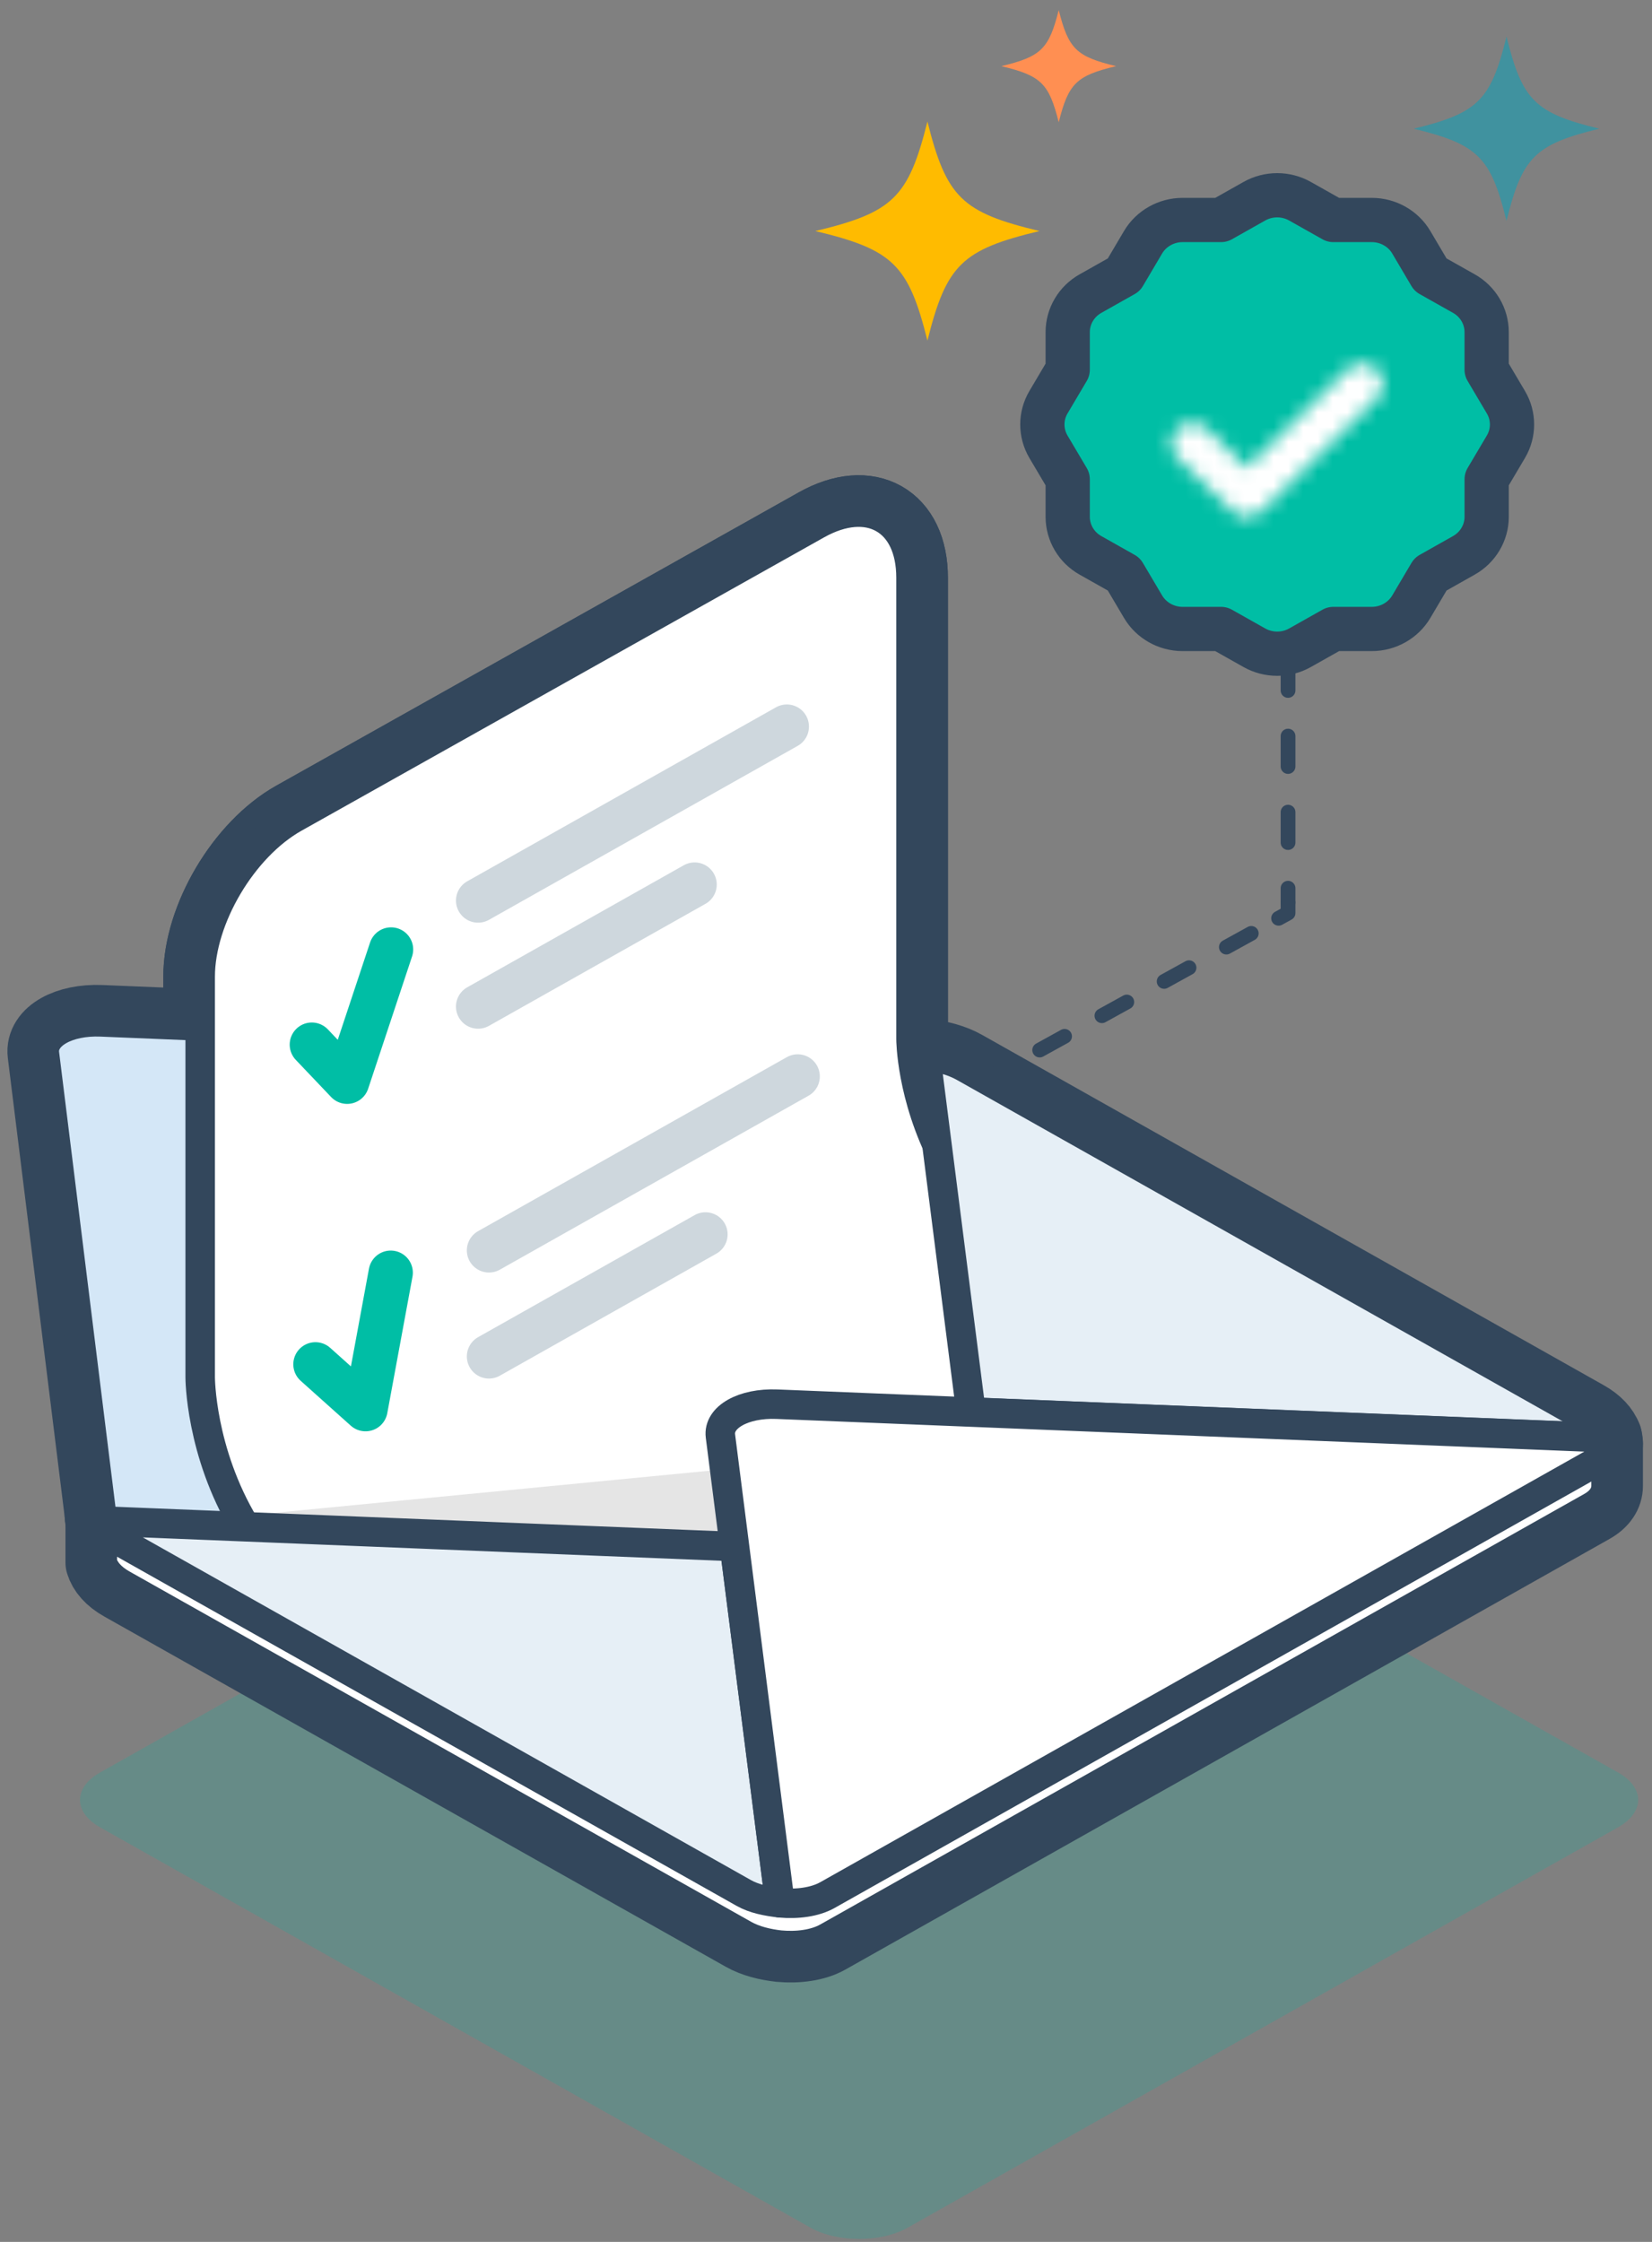 <?xml version="1.0" encoding="UTF-8"?> <svg xmlns="http://www.w3.org/2000/svg" xmlns:xlink="http://www.w3.org/1999/xlink" width="112px" height="152px" viewBox="0 0 112 152"><rect x="0" y="0" width="112" height="152" fill="#808080" stroke="none"/><!-- Generator: Sketch 48.2 (47327) - http://www.bohemiancoding.com/sketch --><title>Illustrations/Successfully Connected Email</title><desc>Created with Sketch.</desc><defs><path d="M12.501,0.61 C12.776,0.339 13.139,0.203 13.502,0.203 C13.865,0.203 14.228,0.339 14.505,0.608 C15.058,1.147 15.058,2.025 14.506,2.565 L6.688,10.195 C6.424,10.452 6.059,10.6 5.687,10.6 C5.307,10.6 4.952,10.457 4.684,10.195 L0.989,6.587 C0.722,6.327 0.573,5.98 0.573,5.611 C0.573,5.241 0.72,4.892 0.989,4.631 C1.54,4.092 2.439,4.092 2.992,4.631 L5.687,7.261 L12.501,0.61 Z" id="path-1"></path></defs><g id="HubSpot-Partner-Directory---Desktop" stroke="none" stroke-width="1" fill="none" fill-rule="evenodd" transform="translate(-661, -2906)"><g id="Group-23" transform="translate(0, 2534)"><g id="Group-4" transform="translate(643, 121)"><g id="Email-Marketing" transform="translate(21, 251)"><g id="Illustrations/Successfully-Connected-Email"><g id="Group"><path d="M106.702,120.176 C108.514,121.196 108.514,122.868 106.702,123.889 L58.537,151.034 C56.725,152.055 53.76,152.055 51.948,151.034 L3.782,123.889 C1.971,122.868 1.971,121.196 3.782,120.176 L51.948,93.031 C53.76,92.009 56.725,92.009 58.537,93.031 L106.702,120.176 Z" id="Fill-1" fill="#00BDA5" opacity="0.2"></path><g id="Page-1"><path d="M84.325,21.178 L84.325,21.897" id="Stroke-1" stroke="#33475C" stroke-linecap="round" stroke-linejoin="round"></path><path d="M84.325,24.121 L84.325,61.188" id="Stroke-2" stroke="#33475C" stroke-linecap="round" stroke-linejoin="round" stroke-dasharray="2.063,3.094,0,0"></path><polyline id="Stroke-3" stroke="#33475C" stroke-linecap="round" stroke-linejoin="round" points="84.325 61.188 84.325 61.907 83.684 62.26"></polyline><path d="M81.831,63.283 L47.851,82.021" id="Stroke-4" stroke="#33475C" stroke-linecap="round" stroke-linejoin="round" stroke-dasharray="1.927,2.891,0,0"></path><path d="M47.85,82.021 L47.209,82.374" id="Stroke-5" stroke="#33475C" stroke-linecap="round" stroke-linejoin="round"></path><g id="Group-12" transform="translate(67.006, 12.955)"><g id="Group-9"><path d="M16.582,31.366 C16.042,31.366 15.509,31.227 15.04,30.964 L12.777,29.689 L10.164,29.689 C9.067,29.689 8.042,29.111 7.492,28.182 L6.186,25.973 L3.924,24.698 C2.973,24.165 2.381,23.164 2.381,22.089 L2.381,19.54 L1.074,17.332 C0.525,16.399 0.526,15.246 1.074,14.32 L2.381,12.11 L2.381,9.56 C2.381,8.485 2.973,7.484 3.927,6.95 L6.187,5.676 L7.491,3.468 C8.042,2.538 9.067,1.961 10.164,1.961 L12.777,1.961 L15.039,0.686 C15.508,0.422 16.042,0.283 16.582,0.283 C17.123,0.283 17.657,0.422 18.127,0.687 L20.388,1.961 L23,1.961 C24.101,1.961 25.126,2.54 25.674,3.47 L26.977,5.676 L29.241,6.951 C30.192,7.484 30.784,8.485 30.784,9.56 L30.784,12.11 L32.091,14.319 C32.641,15.246 32.641,16.402 32.091,17.332 L30.785,19.538 L30.785,22.088 C30.785,23.162 30.192,24.163 29.239,24.698 L26.979,25.973 L25.674,28.181 C25.123,29.111 24.099,29.689 23,29.689 L20.389,29.689 L18.126,30.964 C17.661,31.226 17.126,31.366 16.582,31.366" id="Fill-6" fill="#00BEA5"></path><path d="M16.582,31.366 C16.042,31.366 15.509,31.227 15.04,30.964 L12.777,29.689 L10.164,29.689 C9.067,29.689 8.042,29.111 7.492,28.182 L6.186,25.973 L3.924,24.698 C2.973,24.165 2.381,23.164 2.381,22.089 L2.381,19.54 L1.074,17.332 C0.525,16.399 0.526,15.246 1.074,14.32 L2.381,12.11 L2.381,9.56 C2.381,8.485 2.973,7.484 3.927,6.95 L6.187,5.676 L7.491,3.468 C8.042,2.538 9.067,1.961 10.164,1.961 L12.777,1.961 L15.039,0.686 C15.508,0.422 16.042,0.283 16.582,0.283 C17.123,0.283 17.657,0.422 18.127,0.687 L20.388,1.961 L23,1.961 C24.101,1.961 25.126,2.54 25.674,3.47 L26.977,5.676 L29.241,6.951 C30.192,7.484 30.784,8.485 30.784,9.56 L30.784,12.11 L32.091,14.319 C32.641,15.246 32.641,16.402 32.091,17.332 L30.785,19.538 L30.785,22.088 C30.785,23.162 30.192,24.163 29.239,24.698 L26.979,25.973 L25.674,28.181 C25.123,29.111 24.099,29.689 23,29.689 L20.389,29.689 L18.126,30.964 C17.661,31.226 17.126,31.366 16.582,31.366" id="Stroke-8" stroke="#33475C" stroke-linecap="round" stroke-linejoin="round"></path></g><path d="M16.582,31.366 C16.042,31.366 15.509,31.227 15.04,30.964 L12.777,29.689 L10.164,29.689 C9.067,29.689 8.042,29.111 7.492,28.182 L6.186,25.973 L3.924,24.698 C2.973,24.165 2.381,23.164 2.381,22.089 L2.381,19.54 L1.074,17.332 C0.525,16.399 0.526,15.246 1.074,14.32 L2.381,12.11 L2.381,9.56 C2.381,8.485 2.973,7.484 3.927,6.95 L6.187,5.676 L7.491,3.468 C8.042,2.538 9.067,1.961 10.164,1.961 L12.777,1.961 L15.039,0.686 C15.508,0.422 16.042,0.283 16.582,0.283 C17.123,0.283 17.657,0.422 18.127,0.687 L20.388,1.961 L23,1.961 C24.101,1.961 25.126,2.54 25.674,3.47 L26.977,5.676 L29.241,6.951 C30.192,7.484 30.784,8.485 30.784,9.56 L30.784,12.11 L32.091,14.319 C32.641,15.246 32.641,16.402 32.091,17.332 L30.785,19.538 L30.785,22.088 C30.785,23.162 30.192,24.163 29.239,24.698 L26.979,25.973 L25.674,28.181 C25.123,29.111 24.099,29.689 23,29.689 L20.389,29.689 L18.126,30.964 C17.661,31.226 17.126,31.366 16.582,31.366" id="Stroke-10" stroke="#33475C" stroke-width="3" stroke-linecap="round" stroke-linejoin="round"></path></g><g id="Group-15" transform="translate(75.842, 24.455)"><mask id="mask-2" fill="white"><use xlink:href="#path-1"></use></mask><g id="Clip-14"></g><path d="M19.876,10.581 L19.876,-4.634 L-4.384,-4.634 L-4.384,0.607 C-7.508,0.265 -10.627,0.258 -13.546,0.74 C-23.56,2.391 -34.533,13.064 -28.361,23.429 C-25.81,27.712 -20.907,29.698 -15.989,29.053 C-14.646,28.876 -13.618,28.479 -12.478,28.036 C-12.109,28.073 -11.721,28.109 -11.665,28.11 C-10.635,28.117 -9.6,28.018 -8.565,28.026 C-6.997,28.036 -4.163,28.657 -1.055,29.668 C-0.333,29.904 0.375,30.162 1.085,30.43 C1.051,30.417 1.708,30.711 2.126,30.888 C2.461,31.168 4.4,32.416 4.17,32.133 C5.77,33.589 6.483,35.518 7.27,38.011 C8.212,40.993 8.342,43.888 8.424,47.002 C8.597,53.542 7.596,63.524 2.087,67.839 C0.216,69.305 2.679,72.438 4.665,71.102 C10.062,67.47 15.742,65.56 20.11,60.497 C24.511,55.397 27.915,49.625 29.497,43.096 C32.52,30.63 28.782,18.574 19.876,10.581" id="Fill-13" fill="#FFFFFF" mask="url(#mask-2)"></path></g><g id="Group-94" transform="translate(0, 0.017)"><path d="M4.867,101.29 L56.671,72.094 C57.507,71.624 58.701,71.46 59.892,71.57 L63.924,103.22 C64.087,104.498 62.364,105.469 60.096,105.377 L3.939,103.105 C3.743,102.434 4.031,101.761 4.867,101.29 Z" id="Stroke-16" stroke="#33475C" stroke-width="5" stroke-linecap="round" stroke-linejoin="round"></path><path d="M72.685,81.711 L64.673,112.103 L23.59,111.615 C22.754,112.086 5.13,103.215 3.939,103.105 L0.013,71.423 C-0.15,70.143 1.573,69.173 3.841,69.265 L59.754,71.572 C59.949,72.242 73.522,81.24 72.685,81.711 Z" id="Stroke-18" stroke="#33475C" stroke-width="5" stroke-linecap="round" stroke-linejoin="round"></path><path d="M58.764,39.148 C58.764,35.195 55.892,33.573 52.381,35.544 L16.956,55.43 C13.444,57.401 10.572,62.248 10.572,66.201 L10.572,78.996 L10.572,93.371 C10.572,93.371 10.572,113.441 34.668,113.441 L51.636,112.474 C55.68,112.244 61.034,109.512 63.535,106.402 L72.13,95.717 C74.631,92.608 76.798,89.984 76.946,89.885 C58.764,85.836 58.764,70.433 58.764,70.433 L58.764,56.057 L58.764,39.148 Z" id="Stroke-20" stroke="#33475C" stroke-width="5" stroke-linecap="round" stroke-linejoin="round"></path><path d="M58.764,39.148 C58.764,35.195 55.892,33.573 52.381,35.544 L16.956,55.43 C13.444,57.401 10.572,62.248 10.572,66.201 L10.572,78.996 L10.572,93.371 C10.572,93.371 10.572,113.441 34.668,113.441 L51.636,112.474 C55.68,112.244 61.034,109.512 63.535,106.402 L72.13,95.717 C74.631,92.608 76.798,89.984 76.946,89.885 C58.764,85.836 58.764,70.433 58.764,70.433 L58.764,56.057 L58.764,39.148 Z" id="Stroke-22" stroke="#33475C" stroke-width="5" stroke-linecap="round" stroke-linejoin="round"></path><path d="M29.413,61.041 L50.345,49.245" id="Stroke-24" stroke="#33475C" stroke-width="5" stroke-linecap="round" stroke-linejoin="round"></path><path d="M29.413,68.229 L44.093,59.955" id="Stroke-26" stroke="#33475C" stroke-width="5" stroke-linecap="round" stroke-linejoin="round"></path><polyline id="Stroke-28" stroke="#33475C" stroke-width="5" stroke-linecap="round" stroke-linejoin="round" points="23.513 64.356 20.535 73.327 18.14 70.808"></polyline><path d="M30.15,84.76 L51.081,72.964" id="Stroke-30" stroke="#33475C" stroke-width="5" stroke-linecap="round" stroke-linejoin="round"></path><path d="M30.15,91.948 L44.83,83.674" id="Stroke-32" stroke="#33475C" stroke-width="5" stroke-linecap="round" stroke-linejoin="round"></path><polyline id="Stroke-34" stroke="#33475C" stroke-width="5" stroke-linecap="round" stroke-linejoin="round" points="23.49 86.27 21.781 95.525 18.385 92.483"></polyline><path d="M105.886,97.86 L98.768,95.048 L98.327,95.465 L62.366,75.198 C61.612,74.773 64.659,77.974 63.729,77.887 L67.696,98.579 L49.671,98.054 C47.403,97.962 50.886,101.827 51.048,103.105 L46.792,107.661 L18.075,106.499 L3.939,103.105 L3.939,105.927 C4.091,106.45 4.532,106.974 5.286,107.398 L47.429,131.149 C48.137,131.549 49.001,131.759 49.875,131.86 C51.066,131.971 52.26,131.807 53.095,131.337 L104.899,102.141 C105.568,101.765 105.886,101.258 105.886,100.726 L105.886,97.86 Z" id="Stroke-36" stroke="#33475C" stroke-width="5" stroke-linecap="round" stroke-linejoin="round"></path><polygon id="Stroke-38" stroke="#33475C" stroke-width="5" stroke-linecap="round" stroke-linejoin="round" points="13.128 102.792 46.771 104.154 46.19 99.591"></polygon><path d="M49.875,128.993 C49.001,128.892 48.137,128.727 47.429,128.328 L5.286,104.577 C4.532,104.152 4.091,103.629 3.939,103.105 L46.797,104.839 L49.875,128.993 Z" id="Stroke-40" stroke="#33475C" stroke-width="5" stroke-linecap="round" stroke-linejoin="round"></path><path d="M105.69,97.46 L105.828,97.459 C105.65,96.967 105.217,96.481 104.508,96.082 L62.365,72.331 C61.612,71.906 60.684,71.658 59.754,71.571 L62.831,95.726 L105.69,97.46 Z" id="Stroke-42" stroke="#33475C" stroke-width="5" stroke-linecap="round" stroke-linejoin="round"></path><path d="M53.095,128.47 L104.899,99.275 C105.569,98.897 105.886,98.391 105.886,97.86 C105.886,97.728 105.867,97.594 105.827,97.459 L49.671,95.187 C47.403,95.095 45.68,96.066 45.843,97.344 L49.875,128.993 C51.066,129.104 52.259,128.941 53.095,128.47 Z" id="Stroke-44" stroke="#33475C" stroke-width="5" stroke-linecap="round" stroke-linejoin="round"></path><path d="M4.867,101.29 L56.671,72.094 C57.507,71.624 58.701,71.46 59.892,71.57 L63.924,103.22 C64.087,104.498 62.364,105.469 60.096,105.377 L3.939,103.105 C3.743,102.434 4.031,101.761 4.867,101.29" id="Fill-46" fill="#D4E7F7"></path><path d="M4.867,101.29 L56.671,72.094 C57.507,71.624 58.701,71.46 59.892,71.57 L63.924,103.22 C64.087,104.498 62.364,105.469 60.096,105.377 L3.939,103.105 C3.743,102.434 4.031,101.761 4.867,101.29 Z" id="Stroke-48" stroke="#33475C"></path><path d="M72.685,81.711 L64.673,112.103 L23.59,111.615 C22.754,112.086 5.13,103.215 3.939,103.105 L0.013,71.423 C-0.15,70.143 1.573,69.173 3.841,69.265 L59.754,71.572 C59.949,72.242 73.522,81.24 72.685,81.711" id="Fill-50" fill="#D4E7F7"></path><path d="M72.685,81.711 L64.673,112.103 L23.59,111.615 C22.754,112.086 5.13,103.215 3.939,103.105 L0.013,71.423 C-0.15,70.143 1.573,69.173 3.841,69.265 L59.754,71.572 C59.949,72.242 73.522,81.24 72.685,81.711 Z" id="Stroke-52" stroke="#33475C" stroke-width="2" stroke-linejoin="round"></path><path d="M58.764,39.148 C58.764,35.195 55.892,33.573 52.381,35.544 L16.956,55.43 C13.444,57.401 10.572,62.248 10.572,66.201 L10.572,78.996 L10.572,93.371 C10.572,93.371 10.572,113.441 34.668,113.441 L51.636,112.474 C55.68,112.244 61.034,109.512 63.535,106.402 L72.13,95.717 C74.631,92.608 76.798,89.984 76.946,89.885 C58.764,85.836 58.764,70.433 58.764,70.433 L58.764,56.057 L58.764,39.148 Z" id="Fill-54" fill="#FFFFFF"></path><path d="M58.764,39.148 C58.764,35.195 55.892,33.573 52.381,35.544 L16.956,55.43 C13.444,57.401 10.572,62.248 10.572,66.201 L10.572,78.996 L10.572,93.371 C10.572,93.371 10.572,113.441 34.668,113.441 L51.636,112.474 C55.68,112.244 61.034,109.512 63.535,106.402 L72.13,95.717 C74.631,92.608 76.798,89.984 76.946,89.885 C58.764,85.836 58.764,70.433 58.764,70.433 L58.764,56.057 L58.764,39.148 Z" id="Stroke-56" stroke="#33475C" stroke-width="2" stroke-linejoin="round"></path><path d="M29.413,61.041 L50.345,49.245" id="Stroke-58" stroke="#CED7DD" stroke-width="3" stroke-linecap="round"></path><path d="M29.413,68.229 L44.093,59.955" id="Stroke-60" stroke="#CED7DD" stroke-width="3" stroke-linecap="round"></path><polyline id="Stroke-62" stroke="#00BEA5" stroke-width="3" stroke-linecap="round" stroke-linejoin="round" points="23.513 64.356 20.535 73.327 18.14 70.808"></polyline><path d="M30.15,84.76 L51.081,72.964" id="Stroke-64" stroke="#CED7DD" stroke-width="3" stroke-linecap="round"></path><path d="M30.15,91.948 L44.83,83.674" id="Stroke-66" stroke="#CED7DD" stroke-width="3" stroke-linecap="round"></path><polyline id="Stroke-68" stroke="#00BEA5" stroke-width="3" stroke-linecap="round" stroke-linejoin="round" points="23.49 86.27 21.781 95.525 18.385 92.483"></polyline><path d="M105.886,97.86 L98.768,95.048 L98.327,95.465 L62.366,75.198 C61.612,74.773 64.659,77.974 63.729,77.887 L67.696,98.579 L49.671,98.054 C47.403,97.962 50.886,101.827 51.048,103.105 L46.792,107.661 L18.075,106.499 L3.939,103.105 L3.939,105.927 C4.091,106.45 4.532,106.974 5.286,107.398 L47.429,131.149 C48.137,131.549 49.001,131.759 49.875,131.86 C51.066,131.971 52.26,131.807 53.095,131.337 L104.899,102.141 C105.568,101.765 105.886,101.258 105.886,100.726 L105.886,97.86 Z" id="Fill-70" fill="#FFFFFF"></path><path d="M105.886,97.86 L98.768,95.048 L98.327,95.465 L62.366,75.198 C61.612,74.773 64.659,77.974 63.729,77.887 L67.696,98.579 L49.671,98.054 C47.403,97.962 50.886,101.827 51.048,103.105 L46.792,107.661 L18.075,106.499 L3.939,103.105 L3.939,105.927 C4.091,106.45 4.532,106.974 5.286,107.398 L47.429,131.149 C48.137,131.549 49.001,131.759 49.875,131.86 C51.066,131.971 52.26,131.807 53.095,131.337 L104.899,102.141 C105.568,101.765 105.886,101.258 105.886,100.726 L105.886,97.86 Z" id="Stroke-72" stroke="#33475C" stroke-width="2" stroke-linejoin="round"></path><polygon id="Fill-74" fill="#E5E5E5" points="13.128 102.792 46.771 104.154 46.19 99.591"></polygon><path d="M49.875,128.993 C49.001,128.892 48.137,128.727 47.429,128.328 L5.286,104.577 C4.532,104.152 4.091,103.629 3.939,103.105 L46.797,104.839 L49.875,128.993 Z" id="Fill-76" fill="#E6EFF6"></path><path d="M49.875,128.993 C49.001,128.892 48.137,128.727 47.429,128.328 L5.286,104.577 C4.532,104.152 4.091,103.629 3.939,103.105 L46.797,104.839 L49.875,128.993 Z" id="Stroke-78" stroke="#33475C" stroke-width="2" stroke-linejoin="round"></path><path d="M105.69,97.46 L105.828,97.459 C105.65,96.967 105.217,96.481 104.508,96.082 L62.365,72.331 C61.612,71.906 60.684,71.658 59.754,71.571 L62.831,95.726 L105.69,97.46 Z" id="Fill-80" fill="#E6EFF6"></path><path d="M105.69,97.46 L105.828,97.459 C105.65,96.967 105.217,96.481 104.508,96.082 L62.365,72.331 C61.612,71.906 60.684,71.658 59.754,71.571 L62.831,95.726 L105.69,97.46 Z" id="Stroke-82" stroke="#33475C" stroke-width="2" stroke-linejoin="round"></path><path d="M53.095,128.47 L104.899,99.275 C105.569,98.897 105.886,98.391 105.886,97.86 C105.886,97.728 105.867,97.594 105.827,97.459 L49.671,95.187 C47.403,95.095 45.68,96.066 45.843,97.344 L49.875,128.993 C51.066,129.104 52.259,128.941 53.095,128.47" id="Fill-84" fill="#FFFFFF"></path><path d="M53.095,128.47 L104.899,99.275 C105.569,98.897 105.886,98.391 105.886,97.86 C105.886,97.728 105.867,97.594 105.827,97.459 L49.671,95.187 C47.403,95.095 45.68,96.066 45.843,97.344 L49.875,128.993 C51.066,129.104 52.259,128.941 53.095,128.47 Z" id="Stroke-86" stroke="#33475C" stroke-width="2" stroke-linejoin="round"></path><path d="M52.279,15.648 C57.542,16.909 58.588,17.931 59.877,23.074 C61.166,17.931 62.21,16.909 67.474,15.648 C62.21,14.389 61.166,13.368 59.877,8.224 C58.588,13.368 57.542,14.389 52.279,15.648" id="Fill-88" fill="#FFBB00"></path><path d="M64.887,4.468 C67.581,5.113 68.117,5.636 68.778,8.272 C69.438,5.636 69.973,5.113 72.668,4.468 C69.973,3.824 69.438,3.3 68.778,0.666 C68.117,3.3 67.581,3.824 64.887,4.468" id="Fill-90" fill="#FF8F52"></path><path d="M92.846,8.71 C97.204,9.771 98.07,10.631 99.136,14.959 C100.203,10.631 101.069,9.771 105.426,8.71 C101.069,7.65 100.203,6.791 99.136,2.463 C98.07,6.791 97.204,7.65 92.846,8.71" id="Fill-92" fill-opacity="0.5" fill="#00A4BF"></path></g></g></g></g></g></g></g></g></svg> 